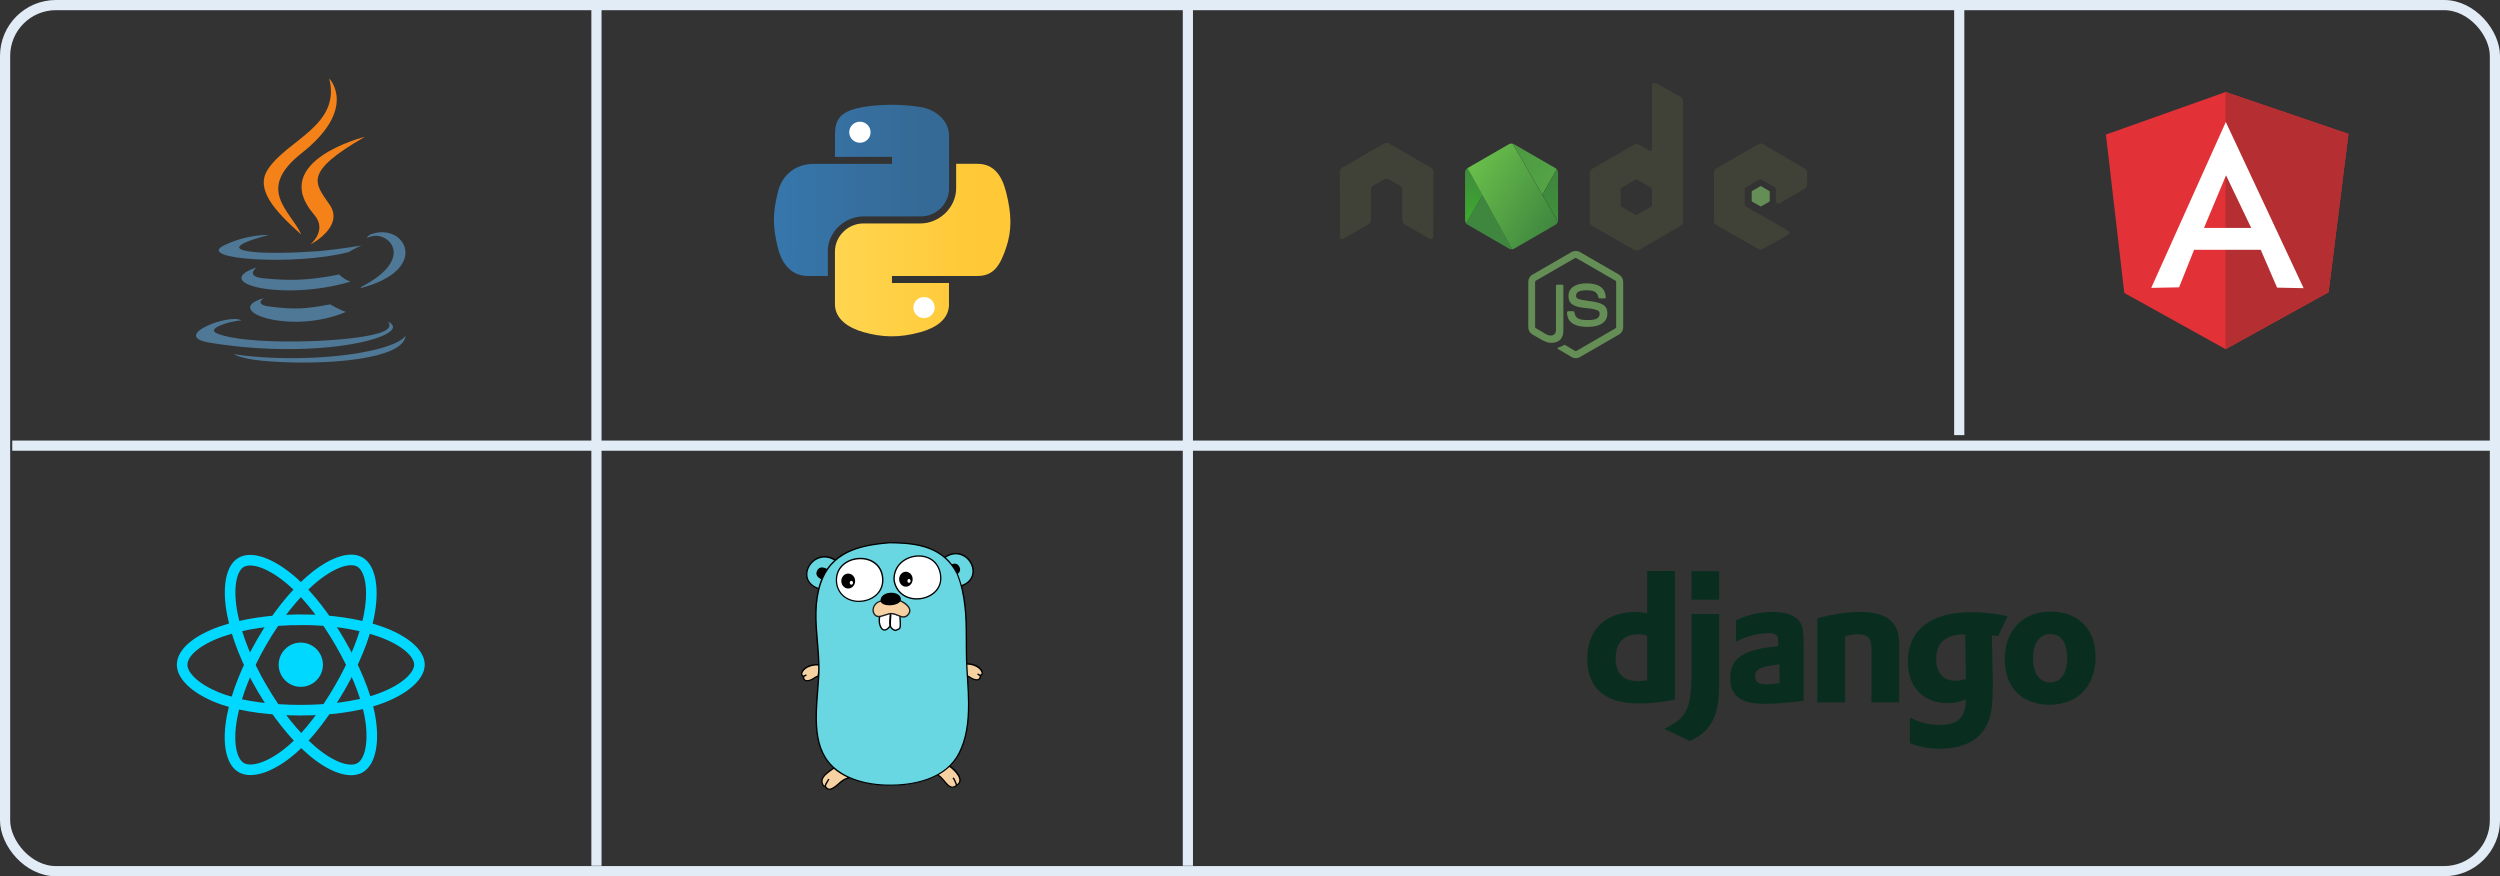 <?xml version="1.0" encoding="UTF-8"?><svg id="Layer_2" xmlns="http://www.w3.org/2000/svg" xmlns:xlink="http://www.w3.org/1999/xlink" viewBox="0 0 491.53 172.28"><rect x="0" y="0" width="491.53" height="172.28" fill="#333333" stroke="none"/><defs><style>.cls-1{fill:url(#linear-gradient);}.cls-2{fill:#f58219;}.cls-3{fill:#00d8ff;}.cls-4{fill:#f6d2a2;}.cls-5{fill:#fff;}.cls-6{fill:#648e55;}.cls-7{fill:#69d7e2;}.cls-8{fill:#b52e31;}.cls-9{fill:#e23237;}.cls-10{fill:#231f20;}.cls-11{fill:#092e20;}.cls-12{fill:#404137;}.cls-13{fill:#4e7896;}.cls-14{stroke:#e2ecf7;stroke-width:2px;}.cls-14,.cls-15{fill:none;stroke-miterlimit:10;}.cls-16{fill:url(#linear-gradient-3);}.cls-17{fill:url(#linear-gradient-4);}.cls-18{fill:url(#linear-gradient-2);}.cls-19{fill:url(#linear-gradient-6);}.cls-20{fill:url(#linear-gradient-7);}.cls-21{fill:url(#linear-gradient-5);}.cls-15{stroke:#00d8ff;stroke-width:2.08px;}</style><linearGradient id="linear-gradient" x1="296.49" y1="637.06" x2="304.29" y2="632.04" gradientTransform="translate(0 667.56) scale(1 -1)" gradientUnits="userSpaceOnUse"><stop offset="0" stop-color="#4c9842"/><stop offset="1" stop-color="#54a345"/></linearGradient><linearGradient id="linear-gradient-2" x1="304.61" y1="632.4" x2="306.04" y2="625.68" gradientTransform="translate(0 667.56) scale(1 -1)" gradientUnits="userSpaceOnUse"><stop offset="0" stop-color="#3f873f"/><stop offset="1" stop-color="#3f8f3b"/></linearGradient><linearGradient id="linear-gradient-3" x1="290.01" y1="633.02" x2="288.62" y2="624.38" gradientTransform="translate(0 667.56) scale(1 -1)" gradientUnits="userSpaceOnUse"><stop offset="0" stop-color="#3f8e3c"/><stop offset="1" stop-color="#3daa2e"/></linearGradient><linearGradient id="linear-gradient-4" x1="289.92" y1="626.35" x2="297.16" y2="621.84" gradientTransform="translate(0 667.56) scale(1 -1)" gradientUnits="userSpaceOnUse"><stop offset="0" stop-color="#3f873f"/><stop offset="1" stop-color="#3f873f"/></linearGradient><linearGradient id="linear-gradient-5" x1="288.5" y1="634.43" x2="306.05" y2="623.52" gradientTransform="translate(0 667.56) scale(1 -1)" gradientUnits="userSpaceOnUse"><stop offset="0" stop-color="#6abf4b"/><stop offset="1" stop-color="#3f873f"/></linearGradient><linearGradient id="linear-gradient-6" x1="1726.64" y1="-413.88" x2="1620.18" y2="-413.03" gradientTransform="translate(-371.81 -93.28) scale(.32 -.32)" gradientUnits="userSpaceOnUse"><stop offset="0" stop-color="#366a96"/><stop offset="1" stop-color="#3679b0"/></linearGradient><linearGradient id="linear-gradient-7" x1="1763.99" y1="-450.52" x2="1553.25" y2="-450.52" gradientTransform="translate(-371.81 -93.28) scale(.32 -.32)" gradientUnits="userSpaceOnUse"><stop offset="0" stop-color="#ffc836"/><stop offset="1" stop-color="#ffe873"/></linearGradient></defs><g id="Layer_1-2"><path class="cls-9" d="m414.05,26.46l23.53-8.37,24.15,8.24-3.9,31.12-20.25,11.2-19.92-11.05-3.61-31.13Z"/><path class="cls-8" d="m461.73,26.33l-24.15-8.24v50.56l20.25-11.2,3.9-31.12Z"/><path class="cls-5" d="m437.62,23.99l-14.66,32.61,5.47-.11,2.95-7.37h13.11l3.21,7.43,5.22.11-15.3-32.67Zm.04,10.47l4.96,10.36h-9.29l4.34-10.36h-.01Z"/><path class="cls-13" d="m51.86,58.62h0c-8.58,2.43,5.23,7.37,16.14,2.71-1.07-.4-2.1-.9-3.08-1.49-4.85.93-7.18,1.02-11.57.47-3.64-.37-1.49-1.68-1.49-1.68Zm-1.4-6.06s0,0,0,0c0,0,0,0,0,0h0Zm16.23,1.4c-6.44,1.3-10.17,1.21-14.93.75-3.57-.37-1.4-2.08-1.31-2.14-9.41,3.17,5.32,6.71,18.48,2.8-.85-.28-1.61-.76-2.24-1.4Zm9.53,9.25c.16.15,1.36,1.36-1.79,2.32-6.25,1.87-26.21,2.43-31.81,0-1.96-.84,1.77-2.05,2.97-2.24,1.21-.28,1.87-.28,1.87-.28-2.15-1.49-14.27,3.08-6.16,4.38,22.25,3.63,40.6-1.56,34.92-4.18Zm-.03-.02s.02.01.03.02c-.01-.01-.02-.02-.02-.02h-.01Zm-7.65-13.62c1.03-.65,2.52-1.31,2.52-1.31,0,0-4.2.74-8.4,1.12-5.13.37-10.63.47-13.43.09-6.45-.83,3.38-3.2,3.63-3.26-.14,0-4.09-.24-8.85,2.05-5.69,2.8,14.18,4.01,24.53,1.31Zm-15.67-3.36s0,0-.01,0c0,0,.01,0,.01,0h0Zm18.19,10.17h0c-.09.19-.19.28-.19.28,14-3.64,8.77-12.97,2.15-10.63-.65.19-.93.75-.93.75,0,0,.38-.19,1.21-.37,3.36-.65,8.21,4.57-2.24,9.98Zm.38,12.87c-8.58,1.59-19.22,1.4-25.47.37,0,0,1.31,1.12,7.93,1.49h0c10.07.65,25.47-.37,25.84-5.13,0,0-.75,1.87-8.3,3.26Z"/><path class="cls-2" d="m64.73,15.43s5.78,5.88-5.5,14.74c-9.05,7.18-2.05,11.29,0,15.95-5.32-4.76-9.14-8.96-6.53-12.87,3.82-5.79,14.37-8.57,12.03-17.82Zm-2.97,26.77c2.71,3.08-.75,5.88-.75,5.88,0,0,6.9-3.54,3.73-7.93-2.89-4.2-5.13-6.25,7-13.25,0,0-19.12,4.76-9.98,15.3Z"/><path class="cls-6" d="m309.81,49.34c-.28,0-.56.06-.8.2l-7.73,4.47c-.5.28-.8.84-.8,1.42v8.91c0,.58.3,1.12.8,1.42l2.02,1.16c.98.48,1.34.48,1.8.48,1.46,0,2.28-.88,2.28-2.42v-8.79c0-.12-.1-.22-.24-.22h-.98c-.12,0-.24.1-.24.22v8.79c0,.68-.7,1.36-1.86.78l-2.1-1.24c-.08-.04-.14-.12-.14-.2v-8.91c0-.08.06-.18.14-.22l7.71-4.45c.08-.04.16-.04.24,0l7.71,4.45c.08.04.14.12.14.22v8.91c0,.08-.04.18-.12.22l-7.71,4.47c-.06.04-.16.04-.24,0l-1.98-1.18c-.06-.04-.14-.04-.2,0-.54.32-.66.34-1.16.52-.12.04-.32.12.06.32l2.6,1.54c.24.14.52.22.8.22s.56-.06.8-.22l7.73-4.45c.5-.3.8-.84.8-1.42v-8.91c0-.58-.3-1.12-.8-1.42l-7.73-4.47c-.22-.14-.5-.2-.8-.2h0Zm2.08,6.37c-2.2,0-3.51.94-3.51,2.5,0,1.7,1.3,2.16,3.41,2.36,2.54.24,2.72.62,2.72,1.12,0,.86-.68,1.24-2.32,1.24-2.04,0-2.5-.52-2.64-1.54-.02-.1-.1-.2-.22-.2h-1c-.12,0-.22.1-.24.24,0,1.3.7,2.84,4.09,2.84,2.46,0,3.85-.96,3.85-2.64s-1.14-2.12-3.51-2.44c-2.4-.32-2.64-.48-2.64-1.04,0-.46.2-1.08,1.98-1.08,1.58,0,2.18.34,2.42,1.42.02.1.1.18.22.18h1c.06,0,.12-.04.16-.08.04-.04.08-.1.06-.16-.14-1.84-1.36-2.72-3.83-2.72h0Z"/><path class="cls-12" d="m325.28,16.3c-.08,0-.18.02-.24.06-.16.08-.24.26-.24.42v12.56c0,.12-.06.24-.16.3s-.24.06-.34,0l-2.06-1.18c-.3-.18-.68-.18-.98,0l-8.19,4.73c-.3.18-.5.52-.5.88v9.47c0,.36.18.68.5.86l8.19,4.73c.3.18.68.18.98,0l8.19-4.73c.3-.18.5-.5.5-.86v-23.6c0-.36-.2-.7-.5-.88l-4.87-2.74c-.12-.02-.2-.02-.28-.02h0Zm-52.72,11.8c-.16,0-.3.04-.44.12l-8.19,4.73c-.3.18-.5.5-.5.86l.02,12.7c0,.18.1.34.24.42.16.1.34.1.5,0l4.85-2.8c.3-.18.5-.5.5-.86v-5.93c0-.36.18-.68.5-.86l2.08-1.2c.14-.08.32-.14.5-.14s.34.04.5.14l2.08,1.2c.3.18.5.5.5.86v5.93c0,.36.2.68.5.86l4.85,2.8c.16.1.34.1.5,0,.16-.08.24-.26.24-.42l.02-12.7c0-.36-.18-.68-.5-.86l-8.19-4.73c-.14-.08-.28-.1-.44-.12h-.12Zm73.62.12c-.18,0-.34.04-.5.14l-8.19,4.73c-.3.18-.5.5-.5.86v9.47c0,.36.2.68.5.86l8.13,4.63c.3.18.66.18.98.02l4.93-2.74c.16-.08.26-.24.26-.42s-.1-.34-.24-.42l-8.25-4.73c-.16-.08-.26-.26-.26-.44v-2.96c0-.18.1-.34.26-.42l2.56-1.48c.16-.08.34-.08.5,0l2.56,1.48c.16.08.24.26.24.42v2.34c0,.18.1.34.24.42.16.08.34.08.5,0l4.91-2.86c.3-.18.5-.5.5-.86v-2.28c0-.36-.18-.68-.5-.86l-8.15-4.73c-.12-.14-.3-.18-.48-.18h0Zm-24.48,7.05s.1.02.14.04l2.82,1.62c.08.04.14.12.14.22v3.25c0,.08-.06.16-.14.22l-2.82,1.62c-.08.04-.18.04-.24,0l-2.82-1.62c-.08-.04-.14-.12-.14-.22v-3.25c0-.08.06-.16.14-.22l2.82-1.62s.04-.04.1-.04h0Z"/><path class="cls-6" d="m346.19,36.6s-.06,0-.1.02l-1.58.92c-.06.04-.1.1-.1.16v1.8c0,.06.04.14.1.16l1.58.9c.06.04.12.04.18,0l1.58-.9c.06-.04.1-.1.1-.16v-1.8c0-.06-.04-.14-.1-.16l-1.58-.92s-.06-.02-.08-.02h0Z"/><path class="cls-1" d="m306.07,33.27l-2.82,5.03-5.83-10.04c.08.02.18.06.26.1l8.15,4.71c.1.04.18.12.24.2Z"/><path class="cls-18" d="m306.33,33.93v9.41c0,.08,0,.14-.02.2l-.34-.6-2.7-4.63h0l2.82-5.03c.14.18.24.4.24.66Z"/><path class="cls-16" d="m291.48,38.38l-3.23,5.55c-.12-.16-.2-.38-.2-.6v-9.41c0-.26.1-.5.26-.68.06-.08.14-.14.24-.18l.02-.02.28.5,2.64,4.83Z"/><path class="cls-17" d="m297.33,49c-.22.04-.44,0-.64-.12l-8.15-4.71c-.12-.06-.22-.16-.3-.26l3.23-5.55,5.85,10.64Z"/><path class="cls-21" d="m306.31,43.53c-.06.28-.22.5-.48.66l-8.15,4.71c-.12.06-.24.1-.36.12l-5.85-10.64-2.66-4.83-.28-.5,8.13-4.69c.22-.14.5-.16.74-.1l5.83,10.04h0l2.7,4.63.38.6Z"/><path class="cls-19" d="m164.16,26.69c0-3.13.86-4.84,5.61-5.65,3.22-.55,7.36-.62,11.21,0,3.04.49,5.61,2.71,5.61,5.65v10.34c0,3.03-2.49,5.52-5.61,5.52h-11.21c-3.8,0-7.01,3.17-7.01,6.76v4.96h-3.85c-3.26,0-5.16-2.3-5.96-5.51-1.08-4.32-1.03-6.9,0-11.03.89-3.61,3.75-5.51,7.01-5.51h15.42v-1.38h-11.21v-4.14h0Z"/><path class="cls-20" d="m186.59,59.79c0,3.13-2.78,4.72-5.61,5.51-4.25,1.19-7.66,1.01-11.21,0-2.97-.84-5.61-2.57-5.61-5.51v-10.34c0-2.98,2.54-5.52,5.61-5.52h11.21c3.73,0,7.01-3.16,7.01-6.9v-4.82h4.2c3.26,0,4.8,2.37,5.61,5.51,1.12,4.37,1.17,7.63,0,11.03-1.13,3.31-2.35,5.51-5.61,5.51h-16.82v1.38h11.21v4.14h0Z"/><path class="cls-5" d="m166.97,26c0-1.15.94-2.07,2.1-2.07s2.1.93,2.1,2.07-.94,2.07-2.1,2.07-2.1-.93-2.1-2.07Zm12.61,34.47c0-1.14.94-2.07,2.1-2.07s2.1.93,2.1,2.07-.94,2.07-2.1,2.07-2.1-.93-2.1-2.07Z"/><rect class="cls-14" x="1" y="1" width="489.53" height="170.28" rx="10" ry="10"/><line class="cls-14" x1="117.27" y1="1" x2="117.27" y2="170.22"/><line class="cls-14" x1="385.21" y1="1.18" x2="385.21" y2="85.55"/><circle class="cls-3" cx="59.14" cy="130.69" r="4.35"/><path class="cls-15" d="m59.14,121.84c5.84,0,11.27.84,15.37,2.25,4.93,1.7,7.96,4.27,7.96,6.6s-3.21,5.16-8.51,6.92c-4,1.33-9.27,2.02-14.82,2.02s-11.07-.65-15.12-2.03c-5.12-1.75-8.21-4.52-8.21-6.9s2.9-4.87,7.76-6.56c4.11-1.43,9.67-2.29,15.57-2.29h0Z"/><path class="cls-15" d="m51.43,126.29c2.92-5.06,6.36-9.35,9.62-12.19,3.93-3.42,7.68-4.77,9.7-3.6,2.1,1.21,2.87,5.36,1.74,10.83-.85,4.13-2.88,9.04-5.65,13.85-2.84,4.93-6.1,9.27-9.32,12.08-4.08,3.56-8.02,4.85-10.08,3.66-2-1.15-2.77-4.94-1.81-10,.81-4.27,2.85-9.52,5.8-14.63h0Z"/><path class="cls-15" d="m51.44,135.19c-2.93-5.06-4.92-10.18-5.75-14.42-1-5.12-.29-9.03,1.72-10.2,2.1-1.22,6.08.19,10.25,3.9,3.15,2.8,6.39,7.01,9.17,11.81,2.85,4.92,4.99,9.91,5.82,14.11,1.05,5.31.2,9.37-1.86,10.56-2,1.16-5.66-.07-9.56-3.43-3.3-2.84-6.83-7.22-9.78-12.33h0Z"/><path class="cls-4" d="m157.95,132.96c.07,1.44,1.51.77,2.15.32.62-.43.8-.07.85-.91.04-.56.1-1.1.07-1.66-.94-.08-1.94.14-2.71.7-.41.28-1.13,1.2-.36,1.55"/><path class="cls-4" d="m186.66,150.66c1.1.69,3.13,2.75,1.47,3.76-1.59,1.45-2.49-1.61-3.89-2.03.6-.83,1.36-1.58,2.42-1.73h0Z"/><path class="cls-4" d="m166.89,153c-1.3.2-2.03,1.37-3.12,1.97-1.02.6-1.41-.2-1.5-.36-.15-.07-.14.07-.39-.18-.95-1.5.98-2.59,1.99-3.33,1.4-.28,2.28.94,3.02,1.9h0Z"/><path class="cls-4" d="m192.8,132.77c-.07,1.44-1.51.77-2.15.32-.62-.43-.8-.07-.85-.91-.04-.56-.1-1.1-.07-1.66.94-.08,1.94.14,2.71.7.39.28,1.13,1.2.36,1.55"/><path class="cls-7" d="m188.98,115.21c4.99-1.76,1.09-8.6-3.26-5.58-2.85-2.45-6.78-2.89-10.91-2.89-4.04.32-7.89,1.06-10.57,3.41-4.34-2.8-8.33,3.92-3.24,5.61-1.43,5.54.2,11.19-.03,16.82-.21,5.06-1.54,11.84,1.27,16.39,2.39,3.89,7.54,5.27,11.78,5.43,5.41.2,11.97-1.13,14.6-6.38,2.52-4.99,1.82-11.22,1.5-16.6-.32-5.44.28-10.96-1.13-16.21h0Z"/><path d="m193.18,131.92c-.14-.29-.41-.63-.66-.81-.64-.46-1.47-.71-2.32-.74-.03-.87-.06-1.82-.06-3.02v-1.09c-.01-3.44-.06-4.95-.25-6.84-.15-1.48-.39-2.85-.73-4.14,1.13-.43,1.87-1.15,2.17-2.07.28-.85.14-1.82-.34-2.67-.49-.84-1.27-1.47-2.18-1.72-.98-.27-2.04-.07-3.06.62-.91-.77-1.96-1.36-3.13-1.8-2.08-.77-4.5-1.06-7.79-1.06v.14-.14c-3.52.28-6.13.83-8.28,1.87-.87.42-1.64.92-2.31,1.51-1.03-.64-2.11-.8-3.1-.49-.92.28-1.72.94-2.2,1.79-.48.85-.59,1.83-.27,2.67.32.84,1.06,1.5,2.17,1.9-.35,1.41-.53,2.91-.56,4.56-.03,1.61.04,2.89.29,5.8.18,2.17.25,3.16.28,4.36-.95-.04-1.9.21-2.62.73-.25.18-.53.5-.66.81-.18.39-.11.74.25.95.06.67.43.98,1.01.92.42-.04.92-.27,1.36-.57.1-.07.2-.13.29-.17.04-.01.07-.03.11-.04,0,0,.08-.03.11-.04.04-.01.08-.03.11-.06-.03.66-.08,1.34-.21,2.91-.14,1.76-.21,2.73-.24,3.8-.13,4,.35,6.91,1.78,9.22.45.73.99,1.37,1.64,1.96-.13.08-.66.48-.83.6-.59.45-.99.83-1.23,1.24-.31.55-.31,1.09.04,1.66h.01s.01.03.01.03c.15.15.24.2.35.2h.04s.03.04.04.07c.04.07.08.13.13.18.35.41.84.5,1.5.11.35-.18.6-.39,1.13-.84l.03-.03c.85-.73,1.27-.99,1.9-1.09l.22-.04c.08.04.17.07.27.11,1.99.8,4.29,1.23,6.63,1.31,3.02.11,5.93-.27,8.39-1.16.66-.24,1.27-.52,1.86-.83.36.14.67.43,1.26,1.12t.04.06s.03.04.04.06c.03.04.07.07.1.11.46.55.77.81,1.12.96.46.2.91.1,1.37-.32.81-.5.87-1.29.34-2.18-.38-.63-1.03-1.29-1.65-1.71.73-.71,1.36-1.57,1.85-2.53,1.34-2.69,1.86-5.82,1.83-9.85-.01-1.43-.07-2.67-.22-5.05v-.07c.07.03.14.07.21.13.43.29.94.53,1.36.57.57.06.95-.25,1.01-.92h0c.35-.22.42-.57.24-.96h0Zm-4.45-22.81c.84.22,1.57.81,2.01,1.59.45.78.57,1.66.32,2.45-.27.83-.94,1.48-1.99,1.87-.21-.76-.46-1.5-.74-2.21.41-.35.6-.78.28-1.4-.32-.62-.88-.69-1.45-.5-.36-.48-.77-.9-1.19-1.29.92-.59,1.87-.76,2.75-.52h0Zm-29.82,4.73c-.29-.76-.2-1.65.25-2.43.45-.78,1.17-1.4,2.04-1.65.9-.27,1.86-.14,2.81.42-.55.49-1.03,1.05-1.45,1.66-.73-.38-1.47-.45-1.89.32-.43.83.07,1.34.78,1.73-.1.24-.2.49-.28.74-.1.31-.2.63-.28.95-1.02-.39-1.69-.99-1.99-1.75h0Zm1.69,19.06s-.1.03-.1.04c-.04.01-.08.03-.13.06-.11.04-.22.11-.34.2-.39.28-.87.49-1.23.52-.42.04-.66-.14-.7-.64.29-.1.42-.17.53-.34l-.22-.17c-.08.11-.17.15-.42.24h0s-.01,0-.03.01c-.22-.13-.27-.32-.14-.6.11-.25.36-.55.57-.7.67-.49,1.57-.73,2.46-.67,0,.35.01.7,0,1.03,0,.04,0,.07-.01.11-.01.2-.01.28-.03.38h0c-.04.41-.07.46-.22.53h0Zm4.22,21.1s-.01.01-.03.03c-.52.45-.77.63-1.09.81-.53.32-.9.25-1.15-.06-.04-.04-.07-.1-.1-.14-.01-.01-.03-.04-.04-.06h0c.03-.27.13-.45.38-.84t.01-.03c.15-.22.22-.35.29-.5l-.25-.11c-.06.13-.13.24-.27.46t-.01.03c-.25.36-.36.59-.42.84h-.06s-.07-.04-.13-.1c-.55-.87-.11-1.61,1.12-2.53.15-.11.67-.48.81-.59.03,0,.06-.01.08-.03.76.64,1.64,1.2,2.62,1.66h0s.01.03.03.04c-.57.14-1.02.43-1.8,1.1h0Zm23.48-1.52c.43.73.42,1.31-.13,1.72-.04-.08-.07-.18-.13-.32t-.01-.03c-.2-.53-.32-.76-.56-1.01l-.2.2c.21.2.31.41.5.9t.01.03c.07.18.11.29.15.39-.36.31-.69.36-1.02.21-.29-.13-.57-.39-1.02-.9-.03-.03-.06-.07-.08-.11-.01-.01-.03-.03-.04-.06t-.04-.06c-.52-.6-.83-.92-1.16-1.1.78-.45,1.48-.95,2.11-1.54.59.43,1.24,1.08,1.61,1.68h0Zm.2-4.53c-1.2,2.42-3.33,4.13-6.18,5.16-2.43.88-5.31,1.24-8.29,1.13-5.13-.18-9.58-1.97-11.66-5.36-1.4-2.25-1.86-5.12-1.73-9.06.04-1.08.1-2.04.24-3.8.15-1.99.2-2.56.24-3.45.03-.64.03-1.3.01-2-.03-1.23-.1-2.21-.28-4.41-.25-2.91-.32-4.18-.29-5.78.04-2.1.32-3.94.91-5.69.95-2.84,2.7-4.75,5.22-6,2.11-1.03,4.67-1.57,8.15-1.85,3.26,0,5.64.29,7.69,1.05,2.46.91,4.29,2.5,5.55,4.95.81,1.99,1.29,4.13,1.54,6.59.2,1.87.24,3.38.25,6.81v1.09c.01,1.69.04,2.88.11,4.07.03.46.04.66.11,1.76.15,2.38.21,3.61.22,5.03.03,4.01-.48,7.1-1.8,9.75h0Zm4.28-15.31h0s-.03-.01-.04-.01c-.25-.08-.34-.14-.42-.24l-.22.17c.13.17.25.24.53.34-.06.5-.29.69-.7.64-.36-.03-.84-.25-1.23-.52-.11-.08-.22-.14-.34-.2-.01,0-.03-.01-.04-.01-.06-.77-.06-.96-.08-1.37-.01-.25-.03-.5-.04-.76.78.01,1.55.25,2.14.69.21.15.46.45.57.7.14.24.11.45-.13.57h0Z"/><path class="cls-5" d="m176.94,121.16c.01.71.15,1.5.03,2.25-.2.36-.56.41-.88.55-.45-.07-.83-.36-1.01-.78-.11-.85.03-1.66.07-2.52,0-.03.53.01,1.01.15.41.13.78.34.78.35h0Z"/><path class="cls-5" d="m172.98,121.21c-.39,1.48.52,3.9,2.01,1.92-.11-.84.01-1.65.06-2.48.01-.07-2.06.46-2.07.56h0Z"/><path d="m177.11,121.81c-.03-.42-.04-.59-.04-.8v-.1l-.1-.03-1.76-.55v-.1l-.18.04h-.01s-1.99.52-1.99.52h-.07s-.03.08-.03.08c-.31.74-.24,1.86.15,2.55.45.78,1.17.8,1.92-.1.21.41.6.69,1.05.76h.08c.06-.04.11-.06.21-.1t.03-.01c.41-.14.57-.25.71-.52h.01v-.04c.04-.25.06-.52.06-.81,0-.21-.01-.41-.04-.8h0Zm-2.24-.52c-.01.25-.03.35-.04.49-.03.52-.03.91.01,1.3-.66.84-1.17.84-1.52.21-.34-.59-.41-1.58-.15-2.24l1.76-.45c-.01.18-.03.36-.06.69h0Zm1.96,2.07c-.1.17-.22.25-.56.36t-.03.01c-.08.03-.14.06-.18.07-.38-.07-.7-.32-.85-.67-.04-.38-.04-.77-.01-1.29.01-.14.01-.24.04-.49.03-.32.04-.52.04-.7l1.52.46c0,.18.01.35.04.71.03.38.04.57.04.8,0,.27-.01.5-.06.73h0Z"/><path class="cls-5" d="m164.56,115.06c1.29,5.01,9.3,3.72,8.99-1.3-.36-6.01-10.22-4.85-8.99,1.3"/><path d="m173.69,113.75c-.08-1.45-.73-2.59-1.79-3.3-.95-.64-2.21-.9-3.45-.74-1.24.17-2.39.73-3.15,1.61-.84.98-1.16,2.27-.87,3.75l.13-.03-.13.03c1.31,5.15,9.57,3.9,9.26-1.31h0Zm-9.01,1.29c-.28-1.41.03-2.62.81-3.52.71-.83,1.79-1.37,2.98-1.52,1.19-.15,2.38.08,3.27.7.99.67,1.59,1.72,1.68,3.1.29,4.88-7.5,6.06-8.74,1.24h0Z"/><ellipse cx="166.77" cy="114.24" rx="1.36" ry="1.47"/><ellipse class="cls-5" cx="167.39" cy="114.58" rx=".32" ry=".38"/><path class="cls-5" d="m175.8,114.13c.99,5.75,10.39,4.22,9.03-1.57-1.22-5.2-9.37-3.76-9.03,1.57"/><path d="m184.96,112.53c-1.24-5.36-9.64-3.89-9.3,1.61h0c.46,2.73,2.88,4.11,5.55,3.66,1.22-.21,2.31-.8,3.02-1.66.78-.96,1.06-2.21.73-3.61h0Zm-.94,3.44c-.67.81-1.69,1.37-2.85,1.57-2.53.42-4.8-.88-5.24-3.43-.31-5.17,7.61-6.56,8.78-1.52.31,1.33.06,2.49-.69,3.38h0Z"/><ellipse cx="178.11" cy="113.88" rx="1.33" ry="1.47"/><ellipse class="cls-5" cx="178.72" cy="114.21" rx=".31" ry=".38"/><path class="cls-4" d="m173.27,118.19c-1.1.1-2,1.4-1.43,2.43.76,1.37,2.45-.13,3.5.01,1.22.03,2.21,1.29,3.17.22,1.08-1.17-.46-2.32-1.68-2.82l-3.57.15h0Z"/><path class="cls-10" d="m178.65,119.13c-.38-.48-1.03-.91-1.75-1.2h-.03s-.03-.01-.03-.01l-3.58.14c-1.24.11-2.14,1.55-1.54,2.64.24.42.56.63.99.66.32.01.66-.06,1.17-.24.04-.01.1-.03.17-.06.7-.24.98-.31,1.26-.27h.01c.34,0,.62.1,1.15.31.59.24.77.31,1.06.34.41.03.76-.11,1.08-.46.55-.6.52-1.24.03-1.85h0Zm-.24,1.65c-.27.29-.53.39-.85.38-.25-.01-.42-.08-.98-.31-.56-.24-.87-.32-1.23-.34-.35-.04-.64.03-1.38.28-.07.03-.13.04-.17.06-1.02.35-1.51.32-1.85-.29-.5-.91.27-2.14,1.31-2.24l3.54-.14c.67.28,1.27.69,1.62,1.12.42.5.43,1.01-.01,1.48h0Z"/><path d="m177.11,117.59c-.43-1.59-4.07-1.36-3.99.55.18,1.41,4.41,1.03,3.99-.55h0Z"/><path class="cls-11" d="m323.86,112.27h5.46v25.29c-2.8.53-4.86.75-7.1.75-6.67,0-10.15-3.02-10.15-8.8s3.69-9.19,9.4-9.19c.89,0,1.56.07,2.38.28v-8.33Zm0,12.73c-.64-.21-1.17-.28-1.84-.28-2.77,0-4.37,1.7-4.37,4.68s1.53,4.51,4.33,4.51c.63,0,1.26-.05,1.88-.14v-8.77Zm14.16-4.29v12.67c0,4.37-.32,6.46-1.27,8.27-.89,1.74-2.06,2.84-4.47,4.05l-5.07-2.41c2.41-1.14,3.58-2.13,4.33-3.66.78-1.56,1.03-3.37,1.03-8.13v-10.78h5.45Zm-5.46-8.41h5.46v5.61h-5.46v-5.61Zm8.76,9.65c2.41-1.14,4.71-1.63,7.24-1.63,2.8,0,4.65.75,5.46,2.2.45.82.6,1.88.6,4.15v11.11c-2.45.36-5.54.6-7.81.6-4.58,0-6.64-1.6-6.64-5.15,0-3.83,2.73-5.61,9.44-6.17v-1.21c0-.99-.5-1.36-1.88-1.36-2.02,0-4.29.57-6.42,1.67v-4.22h0Zm8.55,8.69c-3.62.36-4.8.92-4.8,2.34,0,1.06.67,1.56,2.17,1.56.82,0,1.56-.07,2.63-.25v-3.66Zm7.43-9.08c3.23-.85,5.89-1.24,8.59-1.24s4.83.64,6.03,1.88c1.14,1.17,1.49,2.45,1.49,5.18v10.72h-5.46v-10.51c0-2.09-.71-2.87-2.66-2.87-.75,0-1.42.07-2.52.39v12.99h-5.47v-16.53Zm18.23,19.52c1.92.99,3.83,1.45,5.85,1.45,3.58,0,5.11-1.45,5.11-4.93v-.11c-1.06.53-2.13.75-3.55.75-4.8,0-7.84-3.16-7.84-8.16,0-6.21,4.51-9.72,12.49-9.72,2.34,0,4.51.25,7.13.78l-1.87,3.94c-1.46-.28-.12-.04-1.22-.14v.57l.07,2.31.04,2.98c.04.75.04,1.49.07,2.24v1.49c0,4.68-.39,6.88-1.56,8.69-1.7,2.66-4.65,3.98-8.84,3.98-2.13,0-3.97-.32-5.89-1.07v-5.04h0Zm10.87-16.32h-.57c-1.06-.04-2.31.25-3.16.78-1.31.75-1.99,2.09-1.99,4.01,0,2.73,1.36,4.29,3.76,4.29.75,0,1.36-.14,2.06-.36v-1.88c0-.64-.04-1.36-.04-2.09l-.04-2.52-.04-1.81v-.43h0Zm16.81-4.51c5.46,0,8.8,3.44,8.8,9.01s-3.48,9.3-9.01,9.3-8.84-3.44-8.84-8.98,3.48-9.33,9.05-9.33h0Zm-.11,13.91c2.09,0,3.34-1.74,3.34-4.75s-1.21-4.75-3.3-4.75-3.41,1.74-3.41,4.75,1.24,4.75,3.37,4.75Z"/><line class="cls-14" x1="490.53" y1="87.62" x2="2.41" y2="87.62"/><line class="cls-14" x1="233.55" y1="1" x2="233.55" y2="170.22"/></g></svg>